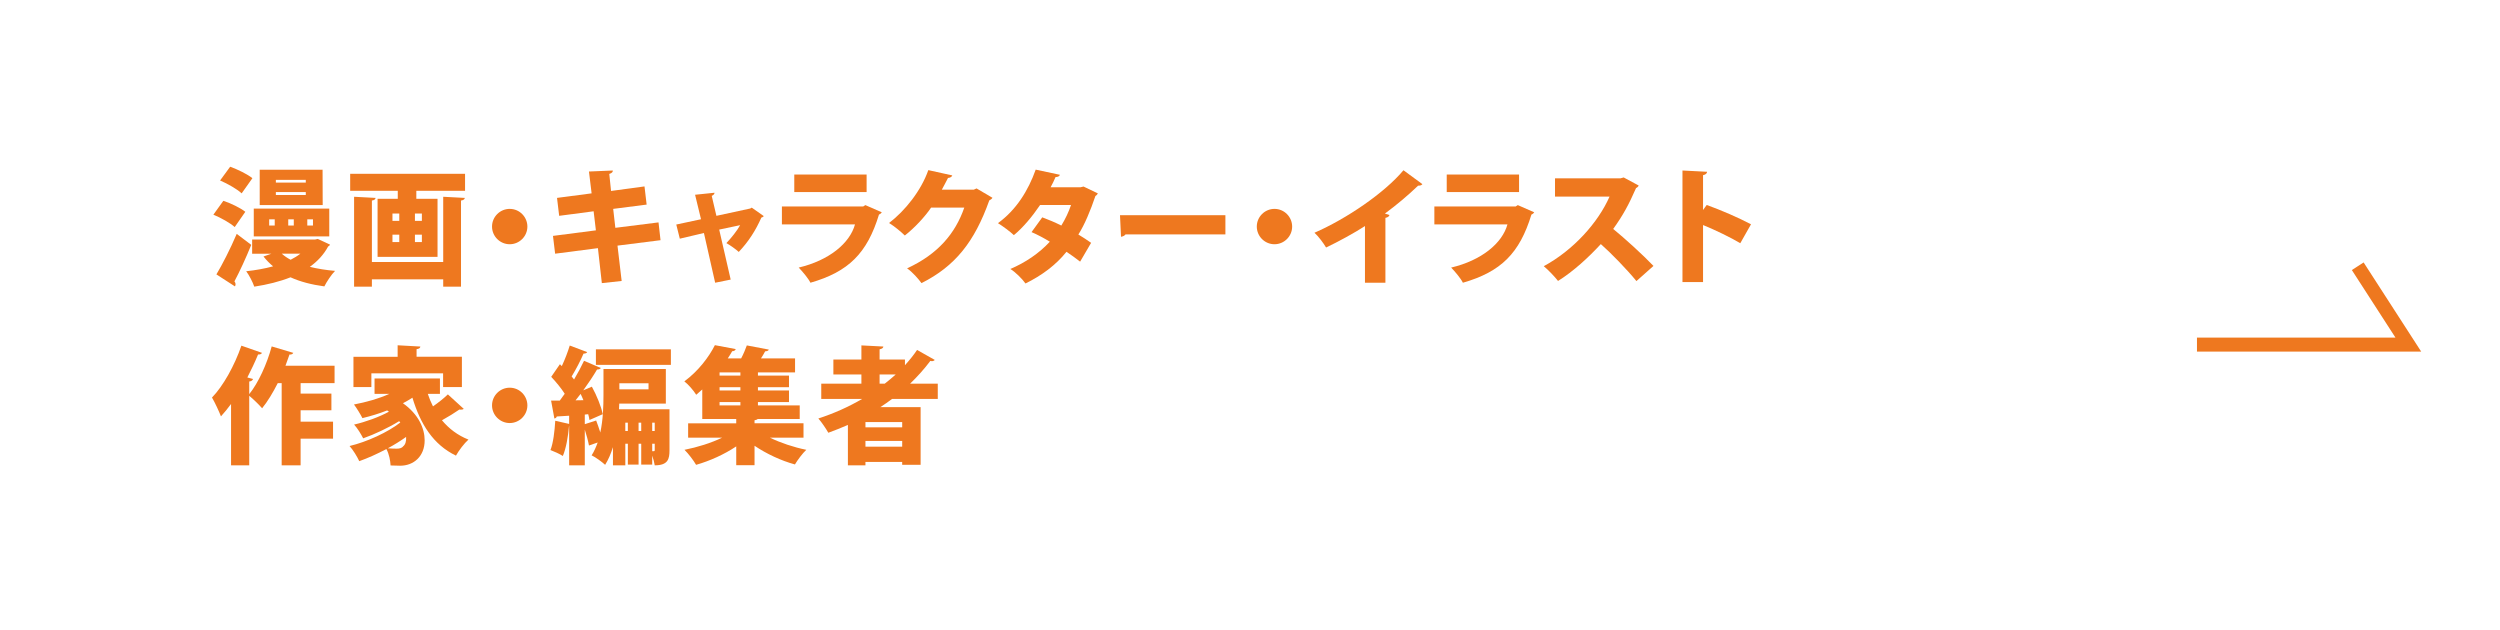 <?xml version="1.0" encoding="utf-8"?>
<!-- Generator: Adobe Illustrator 26.2.1, SVG Export Plug-In . SVG Version: 6.00 Build 0)  -->
<svg version="1.1" id="レイヤー_1" xmlns="http://www.w3.org/2000/svg" xmlns:xlink="http://www.w3.org/1999/xlink" x="0px"
	 y="0px" width="356.582px" height="89.909px" viewBox="0 0 356.582 89.909"
	 style="enable-background:new 0 0 356.582 89.909;" xml:space="preserve">
<style type="text/css">
	.st0{fill:#EE781F;}
	.st1{fill:none;stroke:#EE781F;stroke-width:2;stroke-miterlimit:10;}
</style>
<g>
	<g>
		<path class="st0" d="M33.477,32.387c-0.63-0.576-1.98-1.333-3.043-1.765l1.423-1.98
			c1.044,0.342,2.431,1.008,3.133,1.566L33.477,32.387z M35.836,34.925
			c-0.774,1.909-1.639,3.781-2.396,5.204c0.198,0.252,0.198,0.504,0.072,0.72l-2.646-1.71
			c0.828-1.386,1.98-3.619,2.898-5.78L35.836,34.925z M32.83,23.78
			c1.044,0.378,2.466,1.062,3.169,1.638c-0.505,0.72-1.009,1.44-1.531,2.161
			c-0.63-0.594-2.017-1.386-3.078-1.836L32.83,23.78z M47.072,34.89
			c-0.055,0.144-0.162,0.198-0.271,0.27c-0.63,1.17-1.53,2.125-2.61,2.899
			c1.08,0.27,2.305,0.468,3.601,0.576c-0.54,0.54-1.206,1.566-1.53,2.214
			c-1.837-0.252-3.439-0.666-4.825-1.296c-1.549,0.612-3.295,1.044-5.168,1.333
			c-0.216-0.63-0.738-1.656-1.152-2.197c1.351-0.144,2.646-0.378,3.835-0.702
			c-0.504-0.414-0.954-0.882-1.368-1.404l1.135-0.396h-2.755v-2.017h8.948l0.414-0.09L47.072,34.89z
			 M46.963,33.719H36.196v-3.961h10.768V33.719z M37.042,24.212h8.967l0.018,5.042h-8.984V24.212z
			 M39.185,31.288h-0.792v0.882h0.792V31.288z M43.615,25.653h-4.268v0.396h4.268V25.653z M43.615,27.399
			h-4.268v0.414h4.268V27.399z M40.193,36.186c0.36,0.324,0.774,0.612,1.261,0.864
			c0.504-0.252,0.973-0.541,1.387-0.864H40.193z M41.904,31.288h-0.792v0.882h0.792V31.288z
			 M44.641,31.288h-0.811v0.882h0.811V31.288z M46.027,24.194h-0.018v0.018h0.018V24.194z"/>
		<path class="st0" d="M49.947,24.788h16.385v2.431h-6.95v1.134h3.025v8.283h-8.553v-8.283h2.881v-1.134
			h-6.788V24.788z M63.216,37.374V28.065l3.079,0.162c-0.018,0.198-0.18,0.324-0.54,0.378v12.28
			h-2.539v-1.044H53.043v1.044h-2.539V28.065l3.062,0.162c-0.019,0.198-0.162,0.324-0.522,0.378v8.769
			H63.216z M55.978,30.46v1.044h0.973v-1.044H55.978z M55.978,33.467v1.062h0.973v-1.062H55.978z
			 M60.173,31.504v-1.044h-0.99v1.044H60.173z M60.173,34.529v-1.062h-0.99v1.062H60.173z"/>
		<path class="st0" d="M75.222,32.315c0,1.386-1.135,2.521-2.521,2.521c-1.386,0-2.521-1.134-2.521-2.521
			c0-1.387,1.135-2.521,2.521-2.521C74.124,29.794,75.222,30.964,75.222,32.315z"/>
		<path class="st0" d="M88.074,35.034l0.595,5.042l-2.827,0.306l-0.559-4.988l-6.104,0.792l-0.306-2.539
			l6.121-0.792l-0.323-2.719l-4.916,0.648l-0.306-2.557l4.934-0.648l-0.379-3.115l3.403-0.144
			c0.018,0.198-0.126,0.378-0.504,0.486l0.252,2.431l4.771-0.648l0.306,2.593l-4.771,0.612
			l0.307,2.701l6.157-0.774l0.288,2.539L88.074,35.034z"/>
		<path class="st0" d="M108.937,30.82c-0.09,0.126-0.198,0.18-0.342,0.216
			c-0.811,1.837-1.837,3.439-3.224,4.897c-0.432-0.396-1.17-0.918-1.764-1.26
			c0.684-0.72,1.53-1.765,1.962-2.557l-2.988,0.63l1.638,7.13l-2.214,0.45l-1.603-7.094
			l-3.439,0.811l-0.504-2.017l3.529-0.756l-0.847-3.493l2.772-0.288c0,0.216-0.18,0.342-0.396,0.45
			l0.666,2.845l4.825-1.044l0.216-0.126L108.937,30.82z"/>
		<path class="st0" d="M125.768,30.28c-0.072,0.126-0.217,0.252-0.396,0.324
			c-1.692,5.528-4.339,8.157-9.777,9.723c-0.306-0.63-1.134-1.603-1.674-2.161
			c4.339-1.026,7.292-3.475,8.03-6.158h-10.425v-2.557h11.595l0.307-0.198L125.768,30.28z
			 M123.607,27.399h-10.317v-2.503h10.317V27.399z"/>
		<path class="st0" d="M141.554,28.209c-0.072,0.162-0.288,0.288-0.45,0.378
			c-2.106,5.906-4.861,9.381-9.669,11.794c-0.45-0.612-1.261-1.549-2.053-2.107
			c4.394-2.017,6.878-4.969,8.156-8.661h-4.735c-0.846,1.261-2.322,2.863-3.745,3.979
			c-0.522-0.522-1.53-1.351-2.251-1.783c2.287-1.747,4.574-4.609,5.601-7.544l3.421,0.756
			c-0.072,0.216-0.324,0.342-0.612,0.36c-0.271,0.576-0.612,1.134-0.883,1.674h4.556l0.396-0.18
			L141.554,28.209z"/>
		<path class="st0" d="M156.583,27.579c-0.054,0.144-0.18,0.288-0.342,0.378
			c-0.685,2.035-1.549,4.123-2.431,5.492c0.576,0.342,1.368,0.864,1.818,1.188l-1.566,2.683
			c-0.468-0.378-1.351-1.008-1.944-1.405c-1.549,1.927-3.547,3.385-5.852,4.52
			c-0.414-0.612-1.459-1.656-2.161-2.07c2.125-0.9,4.087-2.215,5.636-3.89
			c-0.792-0.486-1.765-1.008-2.61-1.368l1.53-2.106c0.828,0.306,1.836,0.72,2.719,1.17
			c0.576-0.936,1.044-1.926,1.387-2.935h-4.412c-1.134,1.674-2.467,3.259-3.745,4.303
			c-0.521-0.504-1.603-1.296-2.269-1.71c2.611-1.891,4.321-4.646,5.384-7.634l3.457,0.738
			c-0.072,0.198-0.288,0.324-0.63,0.324c-0.162,0.415-0.45,0.991-0.702,1.458h4.249l0.45-0.108
			L156.583,27.579z"/>
		<path class="st0" d="M159.749,30.694h15.034v2.737H160.541c-0.126,0.18-0.378,0.306-0.648,0.342
			L159.749,30.694z"/>
		<path class="st0" d="M184.303,32.315c0,1.386-1.135,2.521-2.521,2.521c-1.386,0-2.521-1.134-2.521-2.521
			c0-1.387,1.135-2.521,2.521-2.521C183.205,29.794,184.303,30.964,184.303,32.315z"/>
		<path class="st0" d="M194.688,32.243c-1.458,0.954-3.799,2.232-5.546,3.061
			c-0.359-0.612-1.098-1.603-1.656-2.107c4.592-1.999,9.993-5.689,12.694-8.913l2.7,1.981
			c-0.107,0.144-0.306,0.234-0.612,0.216c-1.404,1.351-3.043,2.737-4.735,3.979l0.648,0.216
			c-0.054,0.18-0.234,0.342-0.576,0.396v9.255h-2.917V32.243z"/>
		<path class="st0" d="M218.829,30.28c-0.072,0.126-0.216,0.252-0.396,0.324
			c-1.692,5.528-4.339,8.157-9.776,9.723c-0.307-0.63-1.135-1.603-1.675-2.161
			c4.34-1.026,7.292-3.475,8.03-6.158h-10.425v-2.557h11.596l0.306-0.198L218.829,30.28z
			 M216.668,27.399h-10.317v-2.503h10.317V27.399z"/>
		<path class="st0" d="M233.733,26.463c-0.072,0.162-0.217,0.288-0.378,0.36
			c-1.026,2.34-1.837,3.853-3.26,5.833c1.675,1.369,4.178,3.637,5.744,5.275l-2.431,2.161
			c-1.297-1.603-3.728-4.105-5.078-5.276c-1.746,1.891-3.906,3.889-6.104,5.258
			c-0.45-0.594-1.422-1.603-2.034-2.107c4.231-2.287,7.76-6.229,9.381-9.921h-7.778v-2.611h9.345
			l0.45-0.126L233.733,26.463z"/>
		<path class="st0" d="M248.222,34.691c-1.35-0.81-3.619-1.909-5.312-2.593v8.138h-2.935v-15.916
			l3.511,0.18c-0.018,0.216-0.18,0.414-0.576,0.486v4.97l0.522-0.72
			c1.927,0.684,4.592,1.836,6.32,2.755L248.222,34.691z"/>
		<path class="st0" d="M47.719,54.65h-4.843v1.495h4.393v2.377h-4.393v1.62h4.627v2.431h-4.627v3.799
			h-2.701V54.65h-0.559c-0.684,1.351-1.44,2.611-2.232,3.583c-0.414-0.486-1.26-1.314-1.836-1.783
			v9.921h-2.593v-8.75c-0.469,0.648-0.955,1.224-1.44,1.765c-0.253-0.666-0.9-2.053-1.278-2.683
			c1.584-1.62,3.223-4.573,4.194-7.4l2.936,1.026c-0.072,0.162-0.271,0.252-0.559,0.234
			c-0.45,1.098-0.972,2.197-1.53,3.277l0.811,0.216c-0.055,0.18-0.217,0.324-0.54,0.36v1.801
			c1.296-1.603,2.521-4.286,3.204-6.806l3.079,0.918c-0.071,0.162-0.27,0.271-0.54,0.234
			c-0.18,0.522-0.378,1.062-0.576,1.603h7.004V54.65z"/>
		<path class="st0" d="M61.02,56.181c0.198,0.612,0.45,1.207,0.738,1.783
			c0.774-0.541,1.566-1.17,2.124-1.711l2.27,2.071c-0.091,0.072-0.234,0.108-0.414,0.108
			c-0.072,0-0.145,0-0.217-0.018c-0.612,0.432-1.603,1.044-2.484,1.531
			c0.99,1.188,2.232,2.143,3.781,2.755c-0.595,0.522-1.387,1.566-1.783,2.287
			c-3.24-1.566-5.059-4.465-6.211-8.265c-0.415,0.27-0.864,0.54-1.351,0.792
			c2.232,1.584,3.097,3.601,3.097,5.293c0,2.287-1.566,3.619-3.493,3.619
			c-0.432,0-0.9-0.018-1.368-0.036c-0.036-0.666-0.198-1.603-0.595-2.341
			c-1.296,0.684-2.646,1.296-3.871,1.729c-0.306-0.648-0.864-1.584-1.386-2.161
			c2.502-0.594,5.455-1.962,7.238-3.349l-0.162-0.198c-1.513,0.936-3.529,1.891-5.132,2.449
			c-0.288-0.576-0.828-1.458-1.297-1.962c1.603-0.36,3.602-1.081,4.97-1.837l-0.252-0.18
			c-1.135,0.45-2.341,0.81-3.529,1.098c-0.252-0.504-0.846-1.477-1.206-1.945
			c1.729-0.324,3.529-0.828,5.041-1.512h-2.106v-2.197h9.327v2.197H61.02z M52.971,53.245v1.963
			h-2.557v-4.321h6.302v-1.639l3.241,0.18c-0.018,0.198-0.162,0.324-0.54,0.378v1.081h6.464v4.321
			H63.199v-1.963H52.971z M57.923,62.32c-0.774,0.558-1.675,1.117-2.611,1.621
			c0.469,0.036,0.864,0.054,1.242,0.054c0.396,0,0.738-0.054,0.955-0.342
			C57.797,63.437,57.977,62.951,57.923,62.32z"/>
		<path class="st0" d="M75.222,57.819c0,1.387-1.135,2.521-2.521,2.521c-1.386,0-2.521-1.134-2.521-2.521
			c0-1.386,1.135-2.521,2.521-2.521C74.124,55.298,75.222,56.469,75.222,57.819z"/>
		<path class="st0" d="M95.492,58.377v5.852c0,1.225-0.198,2.143-2.106,2.143
			c-0.055-0.396-0.198-0.918-0.36-1.386v1.278h-1.566v-2.971h-0.378v2.971h-1.53v-2.971h-0.36v3.079
			h-1.765v-2.593c-0.288,0.918-0.648,1.783-1.116,2.521c-0.414-0.396-1.404-1.117-1.927-1.351
			c0.36-0.558,0.63-1.188,0.864-1.836l-1.242,0.432c-0.108-0.612-0.342-1.477-0.595-2.269v5.096
			h-2.232v-5.6h-0.018c-0.126,1.44-0.414,3.187-0.883,4.267c-0.432-0.288-1.242-0.648-1.765-0.846
			c0.396-0.99,0.595-2.683,0.685-4.177l1.98,0.45v-1.17l-1.765,0.108
			c-0.036,0.18-0.198,0.27-0.342,0.288L78.603,57.135h1.242c0.233-0.306,0.468-0.63,0.702-0.972
			c-0.486-0.774-1.261-1.71-1.927-2.413c0.414-0.612,0.828-1.207,1.242-1.801l0.271,0.27
			c0.45-0.954,0.864-2.052,1.134-2.935l2.485,0.936c-0.072,0.144-0.252,0.216-0.522,0.216
			c-0.414,0.99-1.099,2.287-1.692,3.259c0.126,0.144,0.234,0.288,0.342,0.432
			c0.54-0.918,1.045-1.854,1.423-2.665l2.395,1.026c-0.072,0.144-0.271,0.216-0.54,0.216
			c-0.522,0.9-1.225,1.944-1.963,2.971l1.225-0.522c0.685,1.242,1.351,2.863,1.549,3.925
			l-1.891,0.828c-0.036-0.252-0.091-0.522-0.181-0.828l-0.486,0.054v1.369l1.621-0.522
			c0.198,0.522,0.414,1.134,0.594,1.71c0.396-1.855,0.45-3.799,0.45-5.33v-3.728h8.895v4.934
			h-6.644c0,0.27-0.019,0.54-0.036,0.811H95.492z M83.212,57.081
			c-0.126-0.306-0.253-0.612-0.396-0.9c-0.234,0.306-0.486,0.63-0.721,0.918L83.212,57.081z
			 M84.995,49.825h10.695v2.215H84.995V49.825z M92.502,54.668h-4.159v0.864h4.159V54.668z
			 M89.19,61.474h0.36v-1.188h-0.36V61.474z M91.081,61.474h0.378v-1.188h-0.378V61.474z
			 M93.385,60.286h-0.36v1.188h0.36V60.286z M93.025,64.355c0.162,0,0.252,0,0.306-0.018
			c0.055-0.036,0.055-0.072,0.055-0.162v-0.882h-0.36V64.355z"/>
		<path class="st0" d="M114.607,62.428h-4.789c1.513,0.738,3.403,1.369,5.186,1.729
			c-0.54,0.504-1.261,1.477-1.62,2.089c-1.981-0.54-4.052-1.513-5.762-2.665v2.773h-2.611v-2.683
			c-1.692,1.134-3.763,2.071-5.726,2.629c-0.36-0.63-1.099-1.603-1.656-2.143
			c1.836-0.36,3.799-0.972,5.365-1.729h-4.844v-2.052h6.86v-0.612h-4.844v-4.213
			c-0.27,0.252-0.558,0.504-0.864,0.756c-0.359-0.594-1.152-1.512-1.692-1.909
			c2.035-1.512,3.512-3.493,4.357-5.167l2.971,0.558c-0.054,0.18-0.233,0.306-0.504,0.306
			c-0.198,0.342-0.396,0.684-0.63,1.026h1.908c0.324-0.612,0.612-1.296,0.811-1.854l3.133,0.594
			c-0.054,0.162-0.216,0.234-0.522,0.252c-0.162,0.324-0.378,0.666-0.594,1.008h4.861v1.999h-5.294
			v0.45h4.43v1.656h-4.43v0.468h4.43v1.657h-4.43v0.468h5.96v1.945h-5.995
			c-0.091,0.09-0.234,0.144-0.45,0.18v0.432h6.985V62.428z M105.605,53.57v-0.45h-2.972v0.45
			H105.605z M105.605,55.694v-0.468h-2.972v0.468H105.605z M102.633,57.351v0.468h2.972v-0.468H102.633z"
			/>
		<path class="st0" d="M133.759,56.901h-6.518c-0.54,0.414-1.099,0.792-1.675,1.17h5.744v8.229h-2.629
			v-0.415h-5.24v0.486h-2.502v-5.762c-0.919,0.396-1.837,0.774-2.791,1.116
			c-0.307-0.54-0.954-1.512-1.423-2.034c2.161-0.703,4.285-1.639,6.248-2.791h-5.834v-2.179h5.726
			v-1.314h-3.997v-2.125h3.997v-2.017l3.134,0.162c-0.019,0.198-0.181,0.324-0.541,0.396v1.458h3.619
			v0.81c0.631-0.702,1.225-1.422,1.729-2.179l2.521,1.423c-0.072,0.108-0.234,0.18-0.414,0.18
			c-0.072,0-0.145-0.018-0.217-0.036c-0.864,1.152-1.836,2.233-2.881,3.241h3.943V56.901z
			 M128.682,60.952v-0.756h-5.24v0.756H128.682z M123.442,63.707h5.24v-0.811h-5.24V63.707z
			 M125.458,53.408v1.314h0.738c0.54-0.414,1.062-0.864,1.566-1.314H125.458z"/>
	</g>
</g>
<g>
	<polyline class="st1" points="313.36,49.153 343.508,49.153 336.289,37.975 	"/>
</g>
</svg>
